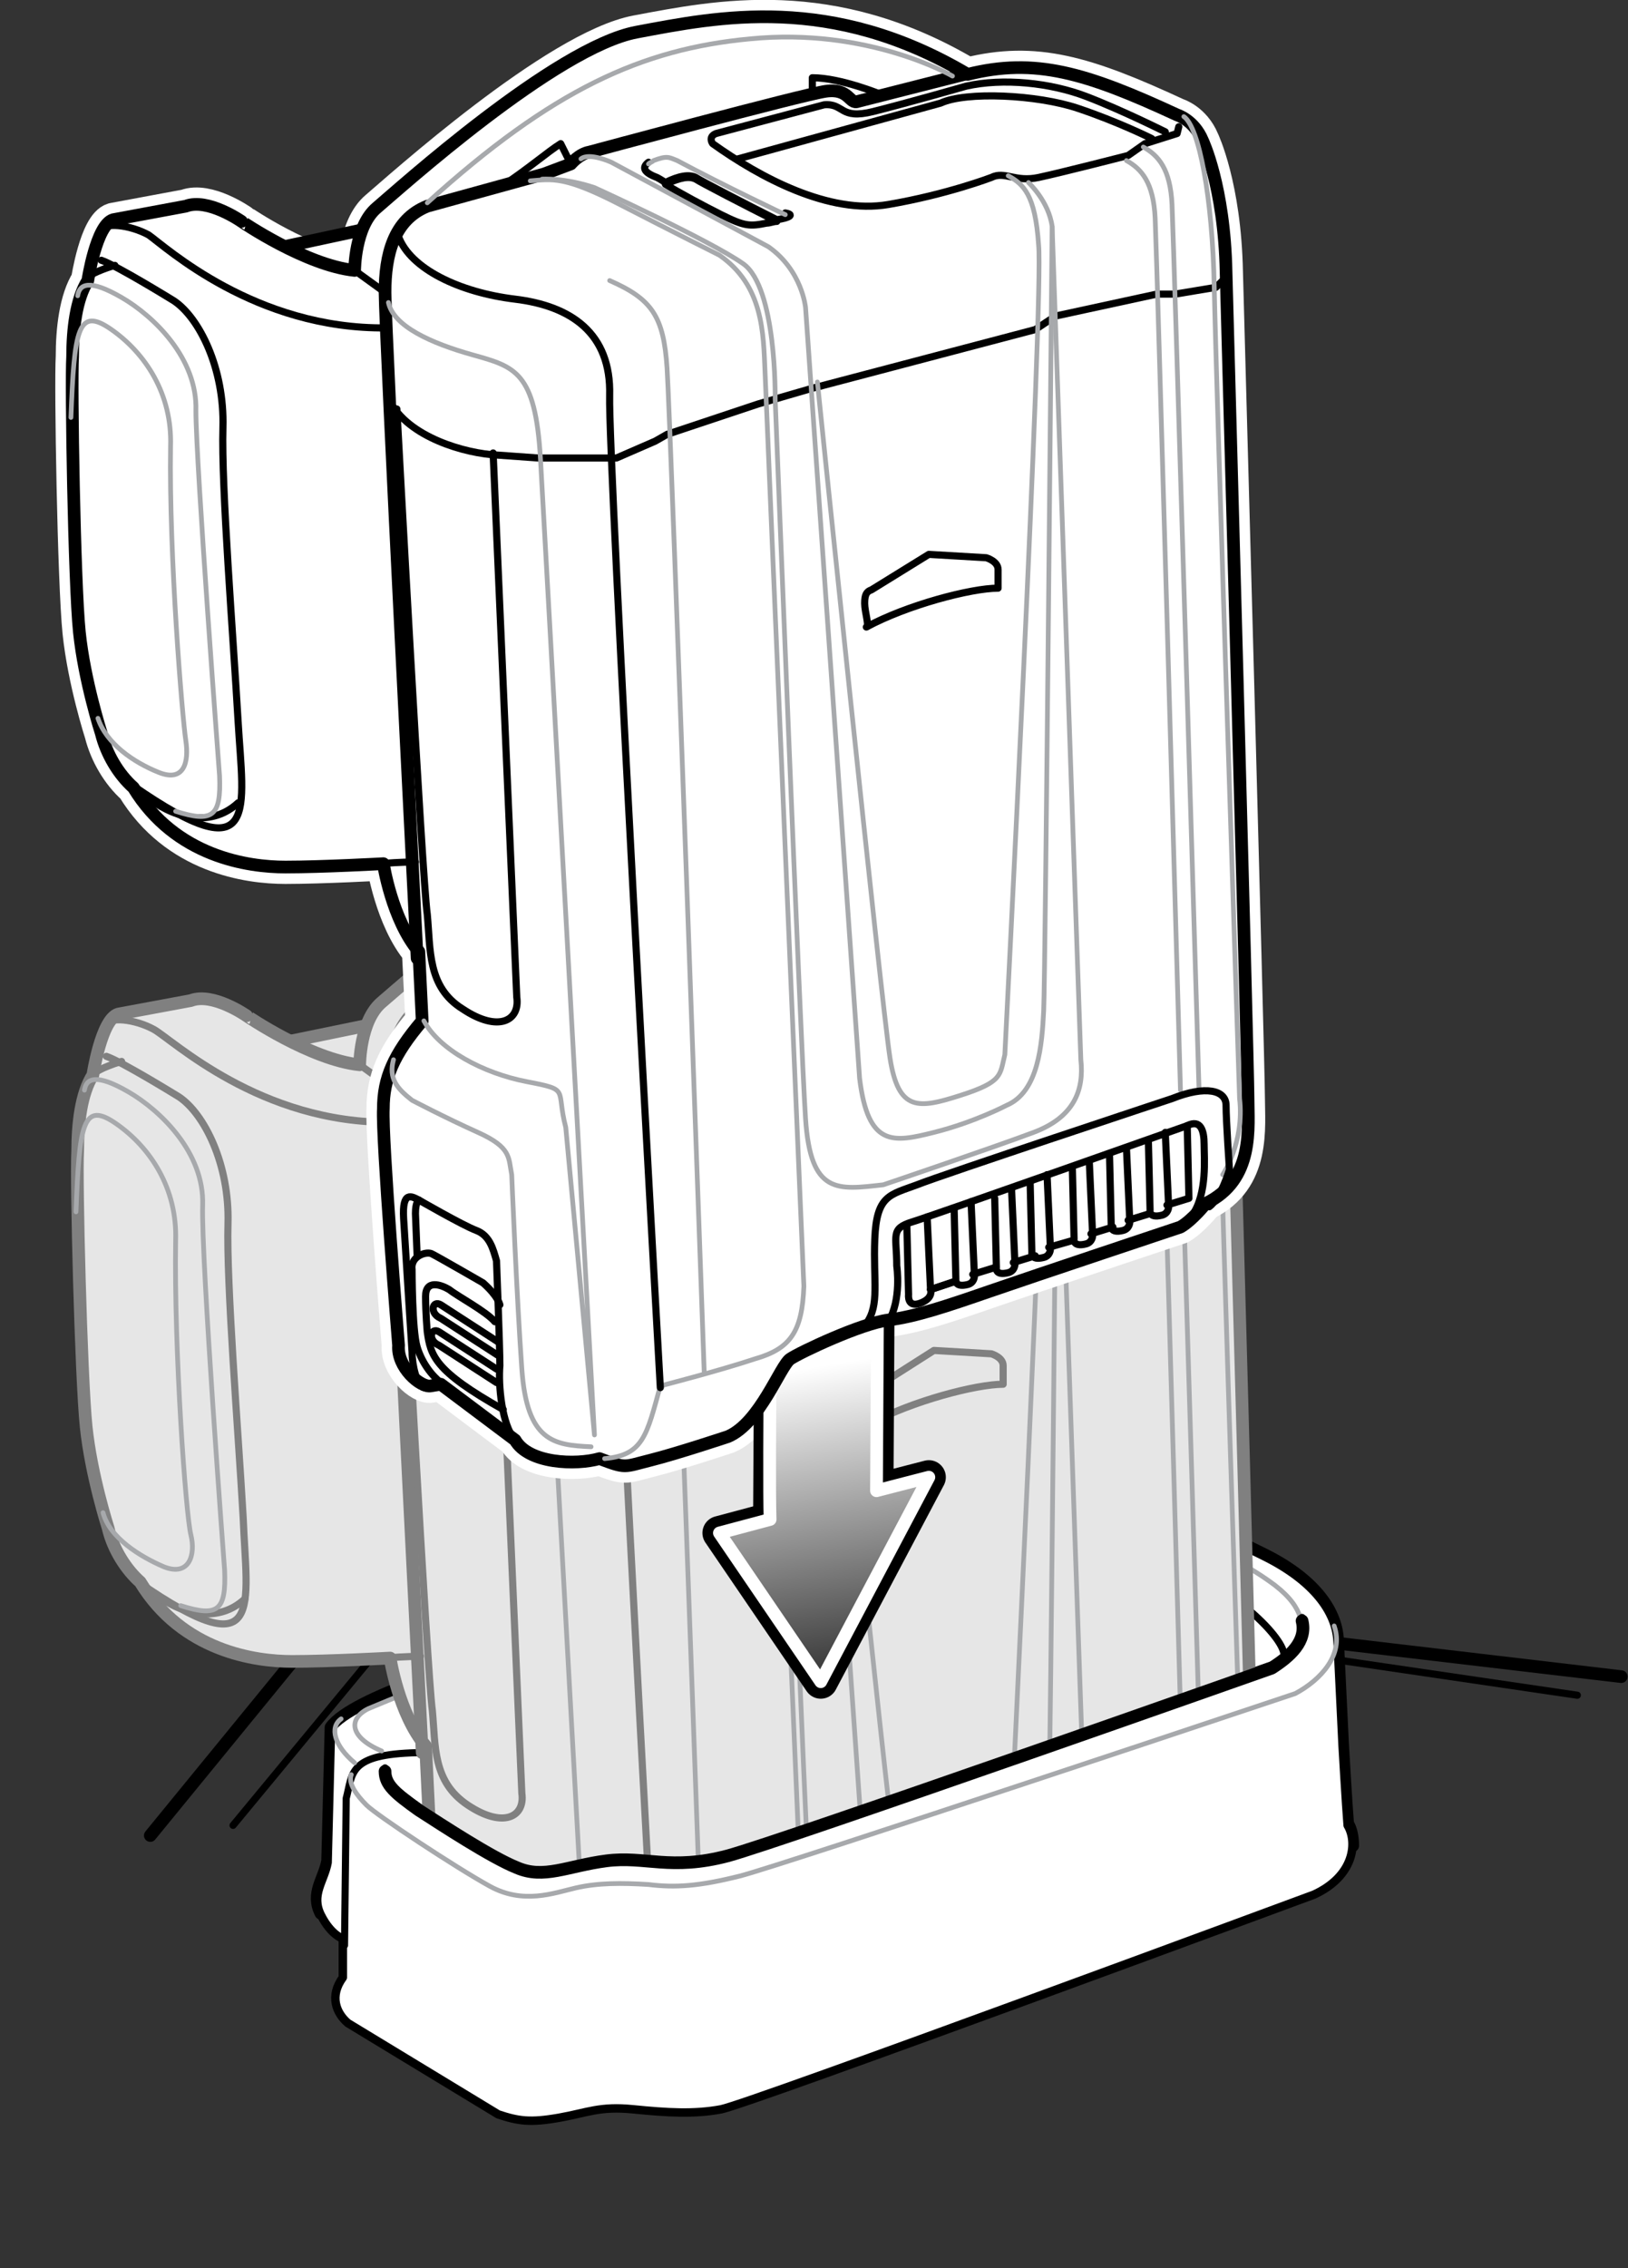 <?xml version="1.0" encoding="utf-8"?>
<!-- Generator: Adobe Illustrator 25.0.1, SVG Export Plug-In . SVG Version: 6.00 Build 0)  -->
<svg version="1.1" xmlns="http://www.w3.org/2000/svg" xmlns:xlink="http://www.w3.org/1999/xlink" x="0px" y="0px" width="96.4px"
	 height="134.2px" viewBox="0 0 96.4 134.2" style="enable-background:new 0 0 96.4 134.2;" xml:space="preserve">
<rect x="0" y="0" width="96.4" height="134.2" fill="#333333" stroke="none"/>
<style type="text/css">
	.st0{fill:none;stroke:#000000;stroke-width:0.422;stroke-linecap:round;stroke-linejoin:round;stroke-miterlimit:10;}
	.st1{fill:none;stroke:#000000;stroke-width:0.75;stroke-linecap:round;stroke-linejoin:round;stroke-miterlimit:10;}
	.st2{fill:#FFFFFF;stroke:#000000;stroke-width:0.75;stroke-linecap:round;stroke-linejoin:round;stroke-miterlimit:10;}
	.st3{fill:#FFFFFF;stroke:#000000;stroke-width:0.5;stroke-linecap:round;stroke-linejoin:round;stroke-miterlimit:10;}
	.st4{fill:none;stroke:#A7A9AC;stroke-width:0.281;stroke-linecap:round;stroke-linejoin:round;stroke-miterlimit:10;}
	.st5{fill:none;stroke:#000000;stroke-width:0.281;stroke-linecap:round;stroke-linejoin:round;stroke-miterlimit:10;}
	
		.st6{clip-path:url(#SVGID_2_);fill:#E6E6E6;stroke:#808080;stroke-width:0.75;stroke-linecap:round;stroke-linejoin:round;stroke-miterlimit:10;}
	
		.st7{clip-path:url(#SVGID_2_);fill:none;stroke:#808080;stroke-width:0.422;stroke-linecap:round;stroke-linejoin:round;stroke-miterlimit:10;}
	
		.st8{clip-path:url(#SVGID_2_);fill:none;stroke:#808080;stroke-width:0.75;stroke-linecap:round;stroke-linejoin:round;stroke-miterlimit:10;}
	
		.st9{clip-path:url(#SVGID_2_);fill:none;stroke:#A7A9AC;stroke-width:0.281;stroke-linecap:round;stroke-linejoin:round;stroke-miterlimit:10;}
	.st10{clip-path:url(#SVGID_2_);}
	.st11{fill:none;stroke:#808080;stroke-width:0.422;stroke-linecap:round;stroke-linejoin:round;stroke-miterlimit:10;}
	.st12{fill:#FFFFFF;stroke:#FFFFFF;stroke-width:2;stroke-linecap:round;stroke-linejoin:round;stroke-miterlimit:10;}
	.st13{fill:url(#SVGID_3_);stroke:#000000;stroke-width:2.013;stroke-linecap:round;stroke-linejoin:round;stroke-miterlimit:10;}
	.st14{fill:url(#SVGID_4_);stroke:#FFFFFF;stroke-width:0.755;stroke-linecap:round;stroke-linejoin:round;stroke-miterlimit:10;}
</style>
<g id="Layer_3">
	<polyline class="st0" points="13.8,108 22.9,97 79.1,98.2 93.4,100.3 	"/>
	<polyline class="st1" points="8.9,108.6 17.9,97.6 73.9,96.6 96,99.2 	"/>
	<path class="st2" d="M80.1,109.2c0-0.5-0.1-1-0.3-1.3c-0.1-1.2-0.3-4.7-0.3-4.7l-0.3-6.2c-0.1-1.8-1.5-3.6-4.3-5s-5-2.3-8.1-2.3
		c-3.1,0-2.9,1.6-5.1,1.6c-2.2,0-3.3-1.3-5.1-1.3s-3.4,0.1-10.7,2.5c-7.3,2.4-5.8,0.9-9.6,1.9s-4.7,2.9-6.4,3.4s-9,2.6-10.3,4.4
		l-0.2,7.9c-0.2,1.1-1,1.9-0.4,3.1"/>
	<path class="st3" d="M20.6,119.7l8.9,5.4c1.2,0.4,1.9,0.5,3.6,0.2c1.7-0.3,2.4-0.7,4.4-0.5s3.6,0.3,5.2,0
		c1.6-0.3,35.1-12.7,35.1-12.7c2.4-1.1,2.6-3.1,2-4.1c-0.1-1.2-0.3-4.7-0.3-4.7l-0.3-6.2c-0.1-1.8-1.5-3.6-4.3-5
		c-2.8-1.4-5-2.3-8.1-2.3c-3.1,0-2.9,1.6-5.1,1.6c-2.2,0-3.3-1.3-5.1-1.3s-3.4,0.1-10.7,2.5c-7.3,2.4-5.8,0.9-9.6,1.9
		s-4.7,2.9-6.4,3.4s-9,2.6-10.3,4.4l-0.2,7.9c-0.2,1.1-1,1.9-0.4,3.1c0.6,1.2,1.3,1.4,1.3,1.4v2.3C19.5,118.1,19.9,119.1,20.6,119.7
		z"/>
	<path class="st0" d="M20.4,115.1l0.1-8.7c0.4-1.5,0.1-2.6,4.2-2.7c0.8,0.2,1,1,1,1l0.9,3.2"/>
	<path class="st4" d="M77,95.7c-0.2-0.6-0.6-1.2-1.5-1.9c-2.8-2.1-5.6-2.8-7.8-3.3c-2.2-0.4-2.4-0.3-3.5,0.5
		c-1.1,0.8-2.6,1.8-5.8,0.3c-3.3-1.4-5.3-0.2-7.2,0.3c-1.8,0.5-6.5,2-6.5,2c-1.9,0.6-5.2,0.7-6.9,1.1c-1.8,0.4-3.7,1.5-5,2.3
		c-1.3,0.8-2,1.2-4.5,1.8s-5.3,1.8-6.5,2.3c-1.2,0.6-1.1,1.7,0.8,2.5"/>
	<path class="st0" d="M22.8,104.6c0,0.8,0.6,1.3,2,2.3c1.4,0.9,4.3,2.8,5.8,3.4c1.6,0.7,3-0.1,5.3-0.4c2.3-0.3,3.8,0.6,7.2-0.3
		c3.3-0.9,32.2-11.1,32.2-11.1c1.1-0.7,2.1-1.6,1.8-2.8"/>
	<path class="st4" d="M20.2,101.7c-0.7,0.5-0.4,1.6,0.8,2.6"/>
	<path class="st4" d="M20.8,105c-0.2,0.5,0.3,1.2,0.9,1.8c0.6,0.6,5.3,3.7,7.3,4.8s3.8,0.4,5.1,0.1c1.3-0.3,2.7-0.3,4.3-0.2
		c1.6,0.2,3,0.1,5.4-0.5c2.4-0.6,32.9-10.8,32.9-10.8c1.5-0.8,2.9-2.3,2.3-4"/>
	<path class="st0" d="M25.7,104.4c1.5-0.1,0.5-1.4,2.6-1.7s7.5-2.3,7.5-2.3l1.3-0.5l0.3-0.8c1-0.9,3.3-1.4,4.5-1.5l0.8,0.5l6.2-2.4
		c5.7-1.6,7.9-1.8,10.2-1.4c2.3,0.3,3.8,0.3,4.8-0.6s3.5-1.4,6.3-0.6c2.8,0.8,6.2,4.1,5.8,5"/>
	<polyline class="st0" points="42.5,98.1 42.5,102.5 38.3,104.1 37,99.9 	"/>
	<polyline class="st4" points="41.8,97.6 41.9,101.9 38.3,103.3 	"/>
	<path class="st0" d="M88.3,105.1"/>
	<polyline class="st0" points="49.3,107.5 49.3,104.1 54.9,102.1 54.9,105.6 	"/>
	<polyline class="st0" points="50.7,107.1 50.2,106.8 50.2,103.9 	"/>
	<polyline class="st0" points="49.3,107.4 49.3,104.1 51.9,103.2 52.6,103.8 53.6,106 	"/>
	<polyline class="st5" points="51.7,106.6 50.8,104.4 50.2,104 	"/>
	<line class="st4" x1="50.7" y1="104.5" x2="52.7" y2="103.8"/>
	<line class="st0" x1="53.4" y1="102.6" x2="53.4" y2="105.5"/>
</g>
<g id="Layer_4">
	<g>
		<defs>
			<path id="SVGID_1_" d="M77,95.8c0.3,1.2-0.6,2.1-1.8,2.8c0,0-28.8,10.2-32.2,11.1c-3.3,0.9-4.8,0-7.2,0.3
				c-2.3,0.3-3.8,1.1-5.3,0.4c-1.6-0.7-4.4-2.5-5.8-3.4c-1.4-0.9-2-1.4-2-2.3l-1.3-5c0,0-4.8,3-14-4S0.2,56.6,0.2,56.6l33.8-9.5
				l26-3.5l22.5,11.5L77,95.8z"/>
		</defs>
		<clipPath id="SVGID_2_">
			<use xlink:href="#SVGID_1_"  style="overflow:visible;"/>
		</clipPath>
		<polygon class="st6" points="17.2,61.6 25,60 26.3,66.2 16.3,68.5 		"/>
		<path class="st6" d="M21.3,63c0,0,0-2.6,1.3-3.7c1.3-1.1,10.7-9.5,15.5-10.3c4.8-0.9,11.5-2.3,19.6,2.5c4-1,7-0.1,12.4,2.4
			c0,0,1,0.3,1.5,1.5c0,0,1.3,2.7,1.4,7.8c0,0,1.3,47,1.3,48.8c0,1.8,0.4,4.9-2.5,6.3c0,0-0.8,1-1.5,1.4c0,0-8.7,2.9-11.3,3.8
			c-2.6,0.9-4.4,1.5-6,1.7c-1.6,0.2-5.2,1.9-5.8,2.3c-0.6,0.4-1.8,3.7-3.7,4.5c0,0-3,1-4.6,1.4c-1.6,0.4-1.4,0.5-3-0.1
			c-1.4,0.4-4.2,0.3-5-1.1l-4.4-3.3c0,0,0,0-0.6,0.1c-0.6,0.1-2-1.1-1.9-2.4c0,0-1-12.3-0.9-14c0-1.8,0.6-3.2,2.3-5.2l-0.2-4.1
			c-1.6-1.9-2.1-5.2-2.1-5.2s-3.6,0.2-5.8,0.2s-6.5-0.6-9-4.7c-0.8-0.7-1.6-1.9-1.9-3.2c0,0-1-3.1-1.3-6S4.5,69.7,4.6,68.1
			c0-1.6,0.2-3.4,0.9-4.5c0,0,0.5-3.3,1.5-3.6l4.3-0.8c1.3-0.5,3.3,0.9,3.3,0.9S18.4,62.7,21.3,63z"/>
		<path class="st7" d="M22.9,98.1c1-0.1,2-0.1,2-0.1"/>
		<path class="st8" d="M57.4,51.5L51.2,53c-0.5,0.2-0.5-0.8-1.9-0.6c-1.4,0.2-14.1,3.6-14.1,3.6c-0.6,0.1-1.1,0.7-1.1,0.7l-1.6,0.6
			l-6.9,1.9c-2,0.8-2.5,2.9-2.5,5.1c0,2.2,1.9,39.4,1.9,39.4"/>
		<line class="st7" x1="21.3" y1="63" x2="23.1" y2="64.3"/>
		<path class="st7" d="M6.2,60.7c0.2-0.6,1.8-0.4,2.9,0.2s6.3,5.6,14.1,5.5"/>
		<path class="st7" d="M5.5,63.6c0.3-0.4,1.7-0.8,1.7-0.8"/>
		<path class="st7" d="M6.3,62.5c0.9,0.3,4.3,2.4,4.3,2.4c1.5,1,3,4,2.9,7.5c-0.1,3.5,0.6,12.2,0.9,17.4c0.2,5.2,1.3,9-6.2,3.8"/>
		<path class="st7" d="M9.3,94.4c1.6,1.2,3.7,1.6,5.2,0.2"/>
		<path class="st9" d="M5,64.5c0.1-0.7,0.7-1,2.6,0.1c1.9,1.1,4.5,3.6,4.4,6.7c-0.1,3.1,1.3,21.6,1.3,21.6c0.1,2.4-0.4,2.8-2.6,2.1"
			/>
		<path class="st9" d="M4.5,71.7c0.2-5.2,0.4-6.6,2.4-5.2s3.6,3.8,3.5,6.9c-0.1,6.5,0.6,16.2,0.9,17.4s-0.1,2.5-1.6,1.9
			c-1.4-0.6-3.2-1.7-3.6-3.2"/>
		<path class="st7" d="M23.2,70.3c0.8,2.3,4.1,3.4,6.2,3.6l2.8,0.2l4.6,0l2.3-1l0.7-0.4l5.4-1.8l2.9-0.9l13.3-3.5l1.2-0.8l6-1.3
			l1.1,0l2.4-0.4l0.7-0.7"/>
		<path class="st9" d="M31.7,57.8c1.3-0.1,2-0.3,5.3,1.4c3.3,1.7,5.9,3,5.9,3c2.6,1.8,2.6,4.6,2.7,6.9c0.1,2.6,2.3,54.1,2.3,54.1
			c-0.1,2.7-0.8,3.7-2.9,4.3c-2.1,0.7-5.6,1.6-5.6,1.6c-0.8,2.9-1,4.1-3.3,4.3"/>
		<path class="st7" d="M23.9,61.1c0.7,1.9,3.6,3.3,6.9,3.7c3.3,0.4,5.7,2,5.6,5.7s3,58.7,3,58.7"/>
		<path class="st9" d="M36.4,63.6c2.5,1.1,3.2,2.1,3.4,5.2s2.2,59.4,2.2,59.4"/>
		<path class="st9" d="M23.3,65c0.3,1.4,2.5,2.4,5,3.1c2.5,0.7,3.7,1,4,6.1c0.3,5.1,3.2,57.8,3.2,57.8l-1.7-18.2
			c-0.6-2.3,0.3-2.2-2.3-2.7s-5.2-1.9-6.1-3.6"/>
		<path class="st9" d="M35.3,132.7c-2.2-0.1-3.8-0.3-4.1-4.6c-0.3-4.2-0.6-11.5-0.6-11.5c-0.2-1,0-1.6-2-2.5
			c-2.1-0.9-3.9-1.9-3.9-1.9c-0.9-0.7-1.4-1.3-1.1-2.4"/>
		<path class="st7" d="M29.5,73.9l1.4,32.2c0.2,1.4-1.1,2.1-3.2,0.7s-1.9-3.5-2.1-5.6c-0.3-2.1-1.8-29.9-1.8-29.9"/>
		<path class="st9" d="M25.6,59c7.4-6.6,12.7-9.1,19.1-9.7c7-0.7,12,2.2,12,2.2"/>
		<path class="st7" d="M69.3,54.8c0,0-2.6-1.3-4.7-2.1c-2.1-0.8-4.9-1.1-7.1-0.6c0,0-3.5,1-5.5,1.5c-2.1,0.5-1.6-0.5-2.9-0.4
			L42.7,55c-0.5,0.2-0.2,0.6-0.2,0.6c2.8,2,6.9,4.2,10.4,3.6c3.5-0.6,6.1-1.6,6.1-1.6c0.8-0.4,1.4,0.3,2.8,0
			c1.4-0.4,5.3-1.3,5.3-1.3l1-0.7l1.9-0.6l0.1-0.4"/>
		<path class="st7" d="M44,56.4l12-3.3c1.5-0.7,5.7-0.5,8.1,0.3c2.4,0.8,4.4,1.8,4.4,1.8"/>
		<g class="st10">
			<path class="st11" d="M41.5,57.7c-0.4-0.2-0.9-0.1-1.8,0.3c0.8,0.5,2.3,1.3,3.3,1.8c1.4,0.7,1.7,0.7,2.7,0.5
				c0.2,0,0.4-0.1,0.6-0.1C44.5,59.2,41.8,57.8,41.5,57.7z"/>
			<path class="st11" d="M38.7,56.7c-0.4,0.3-0.3,0.6,0.5,0.9c0,0,0.2,0.1,0.5,0.3c0.8-0.4,1.4-0.5,1.8-0.3c0.3,0.2,3,1.6,4.8,2.5
				c0.7-0.1,1.1-0.3,0.5-0.4"/>
			<path class="st4" d="M46.8,59.8c0,0-3.6-1.7-6.4-3.2c-0.5-0.2-0.6-0.3-1.4,0c-0.1,0.1-0.2,0.1-0.3,0.2"/>
		</g>
		<path class="st9" d="M34.7,56.5c0.5-0.4,1.8,0.2,1.8,0.2l9.3,5c2,1.4,2.2,3.6,2.2,3.6l3.2,45.6c0.5,4.1,2,3.8,4.4,3.2
			c2.4-0.6,4.3-1.6,4.3-1.6c1.9-0.8,2.1-3.6,2.2-5.6c0.1-2.1,0.5-46.4,0.5-46.4c-0.2-1.5-1.4-2.6-1.4-2.6"/>
		<path class="st9" d="M60,57.5c0.9,0.5,1.6,1.1,1.8,4.1s-2,47.9-2,47.9c-0.3,1.2-0.1,1.6-2.6,2.4s-3.7,1-4.2-2.2
			c-0.5-3.2-4.3-40-4.3-40"/>
		<path class="st9" d="M67,56.6c0.9,0.5,1.6,1.3,1.7,3.4c0.1,2.1,1.5,51.6,1.5,51.6"/>
		<path class="st9" d="M68,55.8c0.9,0.5,1.6,1.3,1.7,3.4s1.6,52.4,1.6,52.4"/>
		<path class="st9" d="M70.4,54c0.9,0.6,1.7,4.8,1.8,10.1c0.1,5.3,1.5,47.9,1.5,47.9c0.3,2.6-1,4.5-1,4.5"/>
		<path class="st7" d="M51.6,125.3c0.8-1.1,0.4-2.5,0.5-5c0.1-2.6,0.9-2.6,2.5-3.2s15.1-5.1,15.1-5.1c2-0.8,3.2-0.5,3.2,0.4
			c0,0.9,0.2,3.8,0.2,3.8s-0.5,1.7-1.2,2.2"/>
		<path class="st7" d="M52.9,125.3c0.8-1.3,0.5-3.3,0.5-3.3c0-1.8-0.4-2.2,0.9-2.6c1.3-0.5,16.3-5.7,16.3-5.7c0.8-0.4,1,0.3,1,1.1
			c0,0.8,0.2,2.9-0.7,4.2"/>
		<path class="st9" d="M62.6,60.5l1.7,49.3c0.2,1.8-0.4,3.4-2.8,4.3c-2.4,0.8-8.9,3.1-8.9,3.1c-2.7,0.3-4.3,0.6-4.6-3.9
			s-1.8-42.6-1.8-42.6s0.1-6.6-1.9-8s-8.8-4.5-8.8-4.5c-1.8-0.6-3.1-0.5-3.1-0.5"/>
		<path class="st7" d="M29.9,58.1c1.8-1.2,2.8-2.1,3.6-2.6l0.6,1.2"/>
		<path class="st7" d="M48.5,52.6l0-0.9c1.7,0,4.1,1,4.1,1"/>
		<path class="st7" d="M30.8,132.3c-0.8-0.9-1-3.3-0.9-4.4c0-1.1-0.2-6.2-0.2-6.2c-0.2-0.7-0.4-1.5-1.2-1.8s-3.3-1.8-3.3-1.8
			c-0.4-0.2-1-0.6-0.9,1.1c0.1,1.7,0.5,7.9,0.5,7.9c0,0.8,0.3,2,0.7,2.1"/>
		<path class="st7" d="M26.7,129.1c-0.7-0.4-1.4-1.3-1.7-2.3c-0.3-1-0.3-4.6-0.3-4.6c-0.1-0.8,0.9-1.1,1.2-0.9c0.4,0.2,3,1.7,3,1.7
			c0.9,0.8,1,1.3,1,1.3"/>
		<path class="st7" d="M25,121.3l-0.1-2.5c0-0.7,0.2-0.8,0.2-0.8"/>
		<path class="st7" d="M29.6,125.3c-0.5-0.6-2.2-1.5-2.7-1.9c-0.5-0.3-1.4-0.6-1.4,0.4c0,1,0.1,2.1,0.1,2.1c0.2,1.4,0.4,2.3,4.5,4.6
			"/>
		<path class="st7" d="M55.2,119.1l0.2,4.3c0,0,0.2,0.5-0.6,0.8c-0.8,0.3-0.7-0.5-0.7-0.5l-0.1-4"/>
		<line class="st7" x1="55.4" y1="123.3" x2="57" y2="122.8"/>
		<path class="st7" d="M57.8,118.2l0.2,4.4c0,0,0,0.4-0.4,0.5c-0.8,0.2-0.7-0.3-0.7-0.3l-0.1-4.1"/>
		<line class="st7" x1="55.4" y1="123.3" x2="57" y2="122.8"/>
		<line class="st7" x1="57.9" y1="122.4" x2="59.3" y2="122"/>
		<path class="st7" d="M60.2,117.4l0.2,4.4c0,0,0,0.4-0.4,0.5c-0.8,0.2-0.7-0.3-0.7-0.3l-0.1-4.1"/>
		<line class="st7" x1="60.3" y1="121.7" x2="61.6" y2="121.3"/>
		<path class="st7" d="M62.4,116.6l0.2,4.4c0,0,0,0.4-0.4,0.5c-0.8,0.2-0.7-0.3-0.7-0.3l-0.1-4.1"/>
		<line class="st7" x1="62.5" y1="120.9" x2="63.8" y2="120.5"/>
		<path class="st7" d="M64.8,115.8l0.2,4.4c0,0,0,0.4-0.4,0.5c-0.8,0.2-0.7-0.3-0.7-0.3l-0.1-4.1"/>
		<line class="st7" x1="64.9" y1="120.1" x2="66.2" y2="119.7"/>
		<path class="st7" d="M67,114.9l0.2,4.4c0,0,0,0.4-0.4,0.5c-0.8,0.2-0.7-0.3-0.7-0.3l-0.1-4.1"/>
		<line class="st7" x1="67.1" y1="119.2" x2="68.4" y2="118.8"/>
		<path class="st7" d="M69.3,114.1l0.2,4.4c0,0,0,0.4-0.4,0.5c-0.8,0.2-0.7-0.3-0.7-0.3l-0.1-4.1"/>
		<polyline class="st7" points="69.4,118.3 70.7,118 70.6,113.6 		"/>
		<path class="st7" d="M29.8,127.2l-3.4-2.2c-0.7-0.3-0.5-1.1,0-0.8l3.4,2.2"/>
		<path class="st7" d="M29.7,128.9l-3.4-2.2c-0.7-0.3-0.5-1.1,0-0.8l3.4,2.2"/>
		<path class="st7" d="M51.6,84.2c2.4-1.3,6.2-2.3,7.8-2.3l0-1.1c0-0.5-0.7-0.7-0.7-0.7l-3.4-0.2L52,82c-0.3,0.1-0.4,0.3-0.4,0.8
			S51.8,84.1,51.6,84.2z"/>
	</g>
	<path class="st1" d="M22.8,104.8c0,0.8,0.6,1.3,2,2.3c1.4,0.9,4.3,2.8,5.8,3.4c1.6,0.7,3-0.1,5.3-0.4c2.3-0.3,3.8,0.6,7.2-0.3
		c3.3-0.9,32.2-11.1,32.2-11.1c1.1-0.7,2.1-1.6,1.8-2.8"/>
</g>
<g id="Layer_5">
	<path class="st12" d="M21,16c0,0,0-2.6,1.3-3.7S32.9,2.8,37.7,1.9s11.5-2.3,19.6,2.5c4-1,7-0.1,12.4,2.4c0,0,1,0.3,1.5,1.5
		c0,0,1.3,2.7,1.4,7.8c0,0,1.3,47,1.3,48.8c0,1.8,0.4,4.9-2.5,6.3c0,0-0.8,1-1.5,1.4c0,0-8.7,2.9-11.3,3.8c-2.6,0.9-4.4,1.5-6,1.7
		s-5.2,1.9-5.8,2.3S45,84.2,43.1,85c0,0-3,1-4.6,1.4s-1.4,0.5-3-0.1c-1.4,0.4-4.2,0.3-5-1.1l-4.4-3.3c0,0,0,0-0.6,0.1
		c-0.6,0.1-2-1.1-1.9-2.4c0,0-1-12.3-0.9-14c0-1.8,0.6-3.2,2.3-5.2l-0.2-4.1c-1.6-1.9-2.1-5.2-2.1-5.2s-3.6,0.2-5.8,0.2
		c-2.2,0-6.5-0.6-9-4.7C7,45.8,6.3,44.6,6,43.4c0,0-1-3.1-1.3-6S4.2,22.7,4.3,21.1c0-1.6,0.2-3.4,0.9-4.5c0,0,0.5-3.3,1.5-3.6
		l4.3-0.8c1.3-0.5,3.3,0.9,3.3,0.9S18.1,15.7,21,16z"/>
	<polygon class="st2" points="16.8,14.6 24.7,12.9 25.9,19.1 16,21.4 	"/>
	
		<linearGradient id="SVGID_3_" gradientUnits="userSpaceOnUse" x1="203.707" y1="-33.317" x2="213.623" y2="-12.468" gradientTransform="matrix(-0.829 0.571 0.548 0.829 234.75 -7.726)">
		<stop  offset="0" style="stop-color:#FFFFFF"/>
		<stop  offset="1" style="stop-color:#000000"/>
	</linearGradient>
	<polygon class="st13" points="45.6,89.9 45.7,72.2 52,70.5 51.9,88.2 55,87.4 48.6,99.5 42.6,90.7 	"/>
	
		<linearGradient id="SVGID_4_" gradientUnits="userSpaceOnUse" x1="203.707" y1="-33.317" x2="213.623" y2="-12.468" gradientTransform="matrix(-0.829 0.571 0.548 0.829 234.75 -7.726)">
		<stop  offset="0" style="stop-color:#FFFFFF"/>
		<stop  offset="1" style="stop-color:#000000"/>
	</linearGradient>
	<path class="st14" d="M45.6,89.9c-0.1-3,0.1-17.7,0.1-17.7l6.3-1.7l-0.1,17.7l3.1-0.8l-6.4,12.1l-6-8.8L45.6,89.9z"/>
	<path class="st2" d="M21,16c0,0,0-2.6,1.3-3.7S32.9,2.8,37.7,1.9s11.5-2.3,19.6,2.5c4-1,7-0.1,12.4,2.4c0,0,1,0.3,1.5,1.5
		c0,0,1.3,2.7,1.4,7.8c0,0,1.3,47,1.3,48.8c0,1.8,0.4,4.9-2.5,6.3c0,0-0.8,1-1.5,1.4c0,0-8.7,2.9-11.3,3.8c-2.6,0.9-4.4,1.5-6,1.7
		s-5.2,1.9-5.8,2.3S45,84.2,43.1,85c0,0-3,1-4.6,1.4s-1.4,0.5-3-0.1c-1.4,0.4-4.2,0.3-5-1.1l-4.4-3.3c0,0,0,0-0.6,0.1
		c-0.6,0.1-2-1.1-1.9-2.4c0,0-1-12.3-0.9-14c0-1.8,0.6-3.2,2.3-5.2l-0.2-4.1c-1.6-1.9-2.1-5.2-2.1-5.2s-3.6,0.2-5.8,0.2
		c-2.2,0-6.5-0.6-9-4.7C7,45.8,6.3,44.6,6,43.4c0,0-1-3.1-1.3-6S4.2,22.7,4.3,21.1c0-1.6,0.2-3.4,0.9-4.5c0,0,0.5-3.3,1.5-3.6
		l4.3-0.8c1.3-0.5,3.3,0.9,3.3,0.9S18.1,15.7,21,16z"/>
	<path class="st0" d="M22.6,51.1c1-0.1,2-0.1,2-0.1"/>
	<path class="st1" d="M57.1,4.4L50.8,6c-0.5,0.2-0.5-0.8-1.9-0.6C47.5,5.6,34.9,9,34.9,9c-0.6,0.1-1.1,0.7-1.1,0.7l-1.6,0.6
		l-6.9,1.9c-2,0.8-2.5,2.9-2.5,5.1c0,2.2,1.9,39.4,1.9,39.4"/>
	<line class="st0" x1="21" y1="16" x2="22.8" y2="17.3"/>
	<path class="st0" d="M5.9,13.7c0.2-0.6,1.8-0.4,2.9,0.2c1,0.7,6.3,5.6,14.1,5.5"/>
	<path class="st0" d="M5.1,16.5c0.3-0.4,1.7-0.8,1.7-0.8"/>
	<path class="st0" d="M6,15.4c0.9,0.3,4.3,2.4,4.3,2.4c1.5,1,3,4,2.9,7.5c-0.1,3.5,0.6,12.2,0.9,17.4s1.3,9-6.2,3.8"/>
	<path class="st0" d="M8.9,47.3c1.6,1.2,3.7,1.6,5.2,0.2"/>
	<path class="st4" d="M4.6,17.5c0.1-0.7,0.7-1,2.6,0.1c1.9,1.1,4.5,3.6,4.4,6.7C11.6,27.4,13,45.9,13,45.9c0.1,2.4-0.4,2.8-2.6,2.1"
		/>
	<path class="st4" d="M4.2,24.7c0.2-5.2,0.4-6.6,2.4-5.2s3.6,3.8,3.5,6.9C10,32.9,10.8,42.5,11,43.8s-0.1,2.5-1.6,1.9
		S6.3,44,5.8,42.5"/>
	<path class="st0" d="M22.9,23.3c0.8,2.3,4.1,3.4,6.2,3.6l2.8,0.2l4.6,0l2.3-1l0.7-0.4l5.4-1.8L48,23l13.3-3.5l1.2-0.8l6-1.3l1.1,0
		l2.4-0.4l0.7-0.7"/>
	<path class="st4" d="M31.4,10.7c1.3-0.1,2-0.3,5.3,1.4s5.9,3,5.9,3c2.6,1.8,2.6,4.6,2.7,6.9c0.1,2.6,2.3,54.1,2.3,54.1
		c-0.1,2.7-0.8,3.7-2.9,4.3c-2.1,0.7-5.6,1.6-5.6,1.6c-0.8,2.9-1,4.1-3.3,4.3"/>
	<path class="st0" d="M23.6,14c0.7,1.9,3.6,3.3,6.9,3.7s5.7,2,5.6,5.7c-0.1,3.8,3,58.7,3,58.7"/>
	<path class="st4" d="M36.1,16.6c2.5,1.1,3.2,2.1,3.4,5.2c0.2,3,2.2,59.4,2.2,59.4"/>
	<path class="st4" d="M23,17.9c0.3,1.4,2.5,2.4,5,3.1s3.7,1,4,6.1c0.3,5.1,3.2,57.8,3.2,57.8l-1.7-18.2c-0.6-2.3,0.3-2.2-2.3-2.7
		s-5.2-1.9-6.1-3.6"/>
	<path class="st4" d="M35,85.6c-2.2-0.1-3.8-0.3-4.1-4.6c-0.3-4.2-0.6-11.5-0.6-11.5c-0.2-1,0-1.6-2-2.5s-3.9-1.9-3.9-1.9
		c-0.9-0.7-1.4-1.3-1.1-2.4"/>
	<path class="st0" d="M29.2,26.8l1.4,32.2c0.2,1.4-1.1,2.1-3.2,0.7c-2.1-1.3-1.9-3.5-2.1-5.6c-0.3-2.1-1.8-29.9-1.8-29.9"/>
	<path class="st4" d="M25.3,12C32.7,5.3,38,2.9,44.4,2.3c7-0.7,12,2.2,12,2.2"/>
	<path class="st0" d="M69,7.8c0,0-2.6-1.3-4.7-2.1c-2.1-0.8-4.9-1.1-7.1-0.6c0,0-3.5,1-5.5,1.5S50,6.1,48.8,6.2l-6.4,1.7
		c-0.5,0.2-0.2,0.6-0.2,0.6c2.8,2,6.9,4.2,10.4,3.6c3.5-0.6,6.1-1.6,6.1-1.6c0.8-0.4,1.4,0.3,2.8,0s5.3-1.3,5.3-1.3l1-0.7l1.9-0.6
		l0.1-0.4"/>
	<path class="st0" d="M43.7,9.4l12-3.3c1.5-0.7,5.7-0.5,8.1,0.3s4.4,1.8,4.4,1.8"/>
	<g>
		<path class="st0" d="M41.2,10.6c-0.4-0.2-0.9-0.1-1.8,0.3c0.8,0.5,2.3,1.3,3.3,1.8c1.4,0.7,1.7,0.7,2.7,0.5c0.2,0,0.4-0.1,0.6-0.1
			C44.2,12.2,41.5,10.8,41.2,10.6z"/>
		<path class="st0" d="M38.4,9.6c-0.4,0.3-0.3,0.6,0.5,0.9c0,0,0.2,0.1,0.5,0.3c0.8-0.4,1.4-0.5,1.8-0.3c0.3,0.2,3,1.6,4.8,2.5
			c0.7-0.1,1.1-0.3,0.5-0.4"/>
		<path class="st4" d="M46.5,12.7c0,0-3.6-1.7-6.4-3.2c-0.5-0.2-0.6-0.3-1.4,0c-0.1,0.1-0.2,0.1-0.3,0.2"/>
	</g>
	<path class="st4" d="M34.4,9.4c0.5-0.4,1.8,0.2,1.8,0.2l9.3,5c2,1.4,2.2,3.6,2.2,3.6l3.2,45.6c0.5,4.1,2,3.8,4.4,3.2
		c2.4-0.6,4.3-1.6,4.3-1.6c1.9-0.8,2.1-3.6,2.2-5.6c0.1-2.1,0.5-46.4,0.5-46.4c-0.2-1.5-1.4-2.6-1.4-2.6"/>
	<path class="st4" d="M59.7,10.4c0.9,0.5,1.6,1.1,1.8,4.1c0.3,3-2,47.9-2,47.9c-0.3,1.2-0.1,1.6-2.6,2.4c-2.5,0.8-3.7,1-4.2-2.2
		c-0.5-3.2-4.3-40-4.3-40"/>
	<path class="st4" d="M66.7,9.5c0.9,0.5,1.6,1.3,1.7,3.4c0.1,2.1,1.5,51.6,1.5,51.6"/>
	<path class="st4" d="M67.7,8.7c0.9,0.5,1.6,1.3,1.7,3.4c0.1,2.1,1.6,52.4,1.6,52.4"/>
	<path class="st4" d="M70.1,6.9c0.9,0.6,1.7,4.8,1.8,10.1C72,22.3,73.4,65,73.4,65c0.3,2.6-1,4.5-1,4.5"/>
	<path class="st0" d="M51.3,78.3c0.8-1.1,0.4-2.5,0.5-5c0.1-2.6,0.9-2.6,2.5-3.2c1.5-0.6,15.1-5.1,15.1-5.1c2-0.8,3.2-0.5,3.2,0.4
		c0,0.9,0.2,3.8,0.2,3.8s-0.5,1.7-1.2,2.2"/>
	<path class="st0" d="M52.6,78.2c0.8-1.3,0.5-3.3,0.5-3.3c0-1.8-0.4-2.2,0.9-2.6s16.3-5.7,16.3-5.7c0.8-0.4,1,0.3,1,1.1
		c0,0.8,0.2,2.9-0.7,4.2"/>
	<path class="st4" d="M62.3,13.4L64,62.7c0.2,1.8-0.4,3.4-2.8,4.3s-8.9,3.1-8.9,3.1c-2.7,0.3-4.3,0.6-4.6-3.9s-1.8-42.6-1.8-42.6
		s0.1-6.6-1.9-8s-8.8-4.5-8.8-4.5c-1.8-0.6-3.1-0.5-3.1-0.5"/>
	<path class="st0" d="M29.6,11.1c1.8-1.2,2.8-2.1,3.6-2.6l0.6,1.2"/>
	<path class="st0" d="M48.1,5.5l0-0.9c1.7,0,4.1,1,4.1,1"/>
	<path class="st0" d="M30.5,85.2c-0.8-0.9-1-3.3-0.9-4.4c0-1.1-0.2-6.2-0.2-6.2c-0.2-0.7-0.4-1.5-1.2-1.8S24.8,71,24.8,71
		c-0.4-0.2-1-0.6-0.9,1.1c0.1,1.7,0.5,7.9,0.5,7.9c0,0.8,0.3,2,0.7,2.1"/>
	<path class="st0" d="M26.4,82c-0.7-0.4-1.4-1.3-1.7-2.3c-0.3-1-0.3-4.6-0.3-4.6c-0.1-0.8,0.9-1.1,1.2-0.9c0.4,0.2,3,1.7,3,1.7
		c0.9,0.8,1,1.3,1,1.3"/>
	<path class="st0" d="M24.7,74.3l-0.1-2.5c0-0.7,0.2-0.8,0.2-0.8"/>
	<path class="st0" d="M29.3,78.2c-0.5-0.6-2.2-1.5-2.7-1.9c-0.5-0.3-1.4-0.6-1.4,0.4s0.1,2.1,0.1,2.1c0.2,1.4,0.4,2.3,4.5,4.6"/>
	<path class="st0" d="M54.9,72l0.2,4.3c0,0,0.2,0.5-0.6,0.8s-0.7-0.5-0.7-0.5l-0.1-4"/>
	<line class="st0" x1="55.1" y1="76.3" x2="56.6" y2="75.8"/>
	<path class="st0" d="M57.5,71.1l0.2,4.4c0,0,0,0.4-0.4,0.5c-0.8,0.2-0.7-0.3-0.7-0.3l-0.1-4.1"/>
	<line class="st0" x1="55.1" y1="76.3" x2="56.6" y2="75.8"/>
	<line class="st0" x1="57.6" y1="75.4" x2="58.9" y2="75"/>
	<path class="st0" d="M59.9,70.4l0.2,4.4c0,0,0,0.4-0.4,0.5c-0.8,0.2-0.7-0.3-0.7-0.3l-0.1-4.1"/>
	<line class="st0" x1="60" y1="74.7" x2="61.3" y2="74.3"/>
	<path class="st0" d="M62,69.5l0.2,4.4c0,0,0,0.4-0.4,0.5c-0.8,0.2-0.7-0.3-0.7-0.3L61,70"/>
	<line class="st0" x1="62.1" y1="73.8" x2="63.5" y2="73.4"/>
	<path class="st0" d="M64.5,68.7l0.2,4.4c0,0,0,0.4-0.4,0.5c-0.8,0.2-0.7-0.3-0.7-0.3l-0.1-4.1"/>
	<line class="st0" x1="64.6" y1="73" x2="65.9" y2="72.6"/>
	<path class="st0" d="M66.7,67.9l0.2,4.4c0,0,0,0.4-0.4,0.5c-0.8,0.2-0.7-0.3-0.7-0.3l-0.1-4.1"/>
	<line class="st0" x1="66.8" y1="72.2" x2="68.1" y2="71.8"/>
	<path class="st0" d="M69,67l0.2,4.4c0,0,0,0.4-0.4,0.5c-0.8,0.2-0.7-0.3-0.7-0.3L68,67.5"/>
	<polyline class="st0" points="69.1,71.3 70.4,70.9 70.3,66.6 	"/>
	<path class="st0" d="M29.5,80.2l-3.4-2.2c-0.7-0.3-0.5-1.1,0-0.8l3.4,2.2"/>
	<path class="st0" d="M29.4,81.8L26,79.6c-0.7-0.3-0.5-1.1,0-0.8l3.4,2.2"/>
	<path class="st0" d="M51.3,37.1c2.4-1.3,6.2-2.3,7.8-2.3l0-1.1c0-0.5-0.7-0.7-0.7-0.7L55,32.8l-3.4,2.1c-0.3,0.1-0.4,0.3-0.4,0.8
		C51.2,36.2,51.5,37.1,51.3,37.1z"/>
</g>
</svg>
